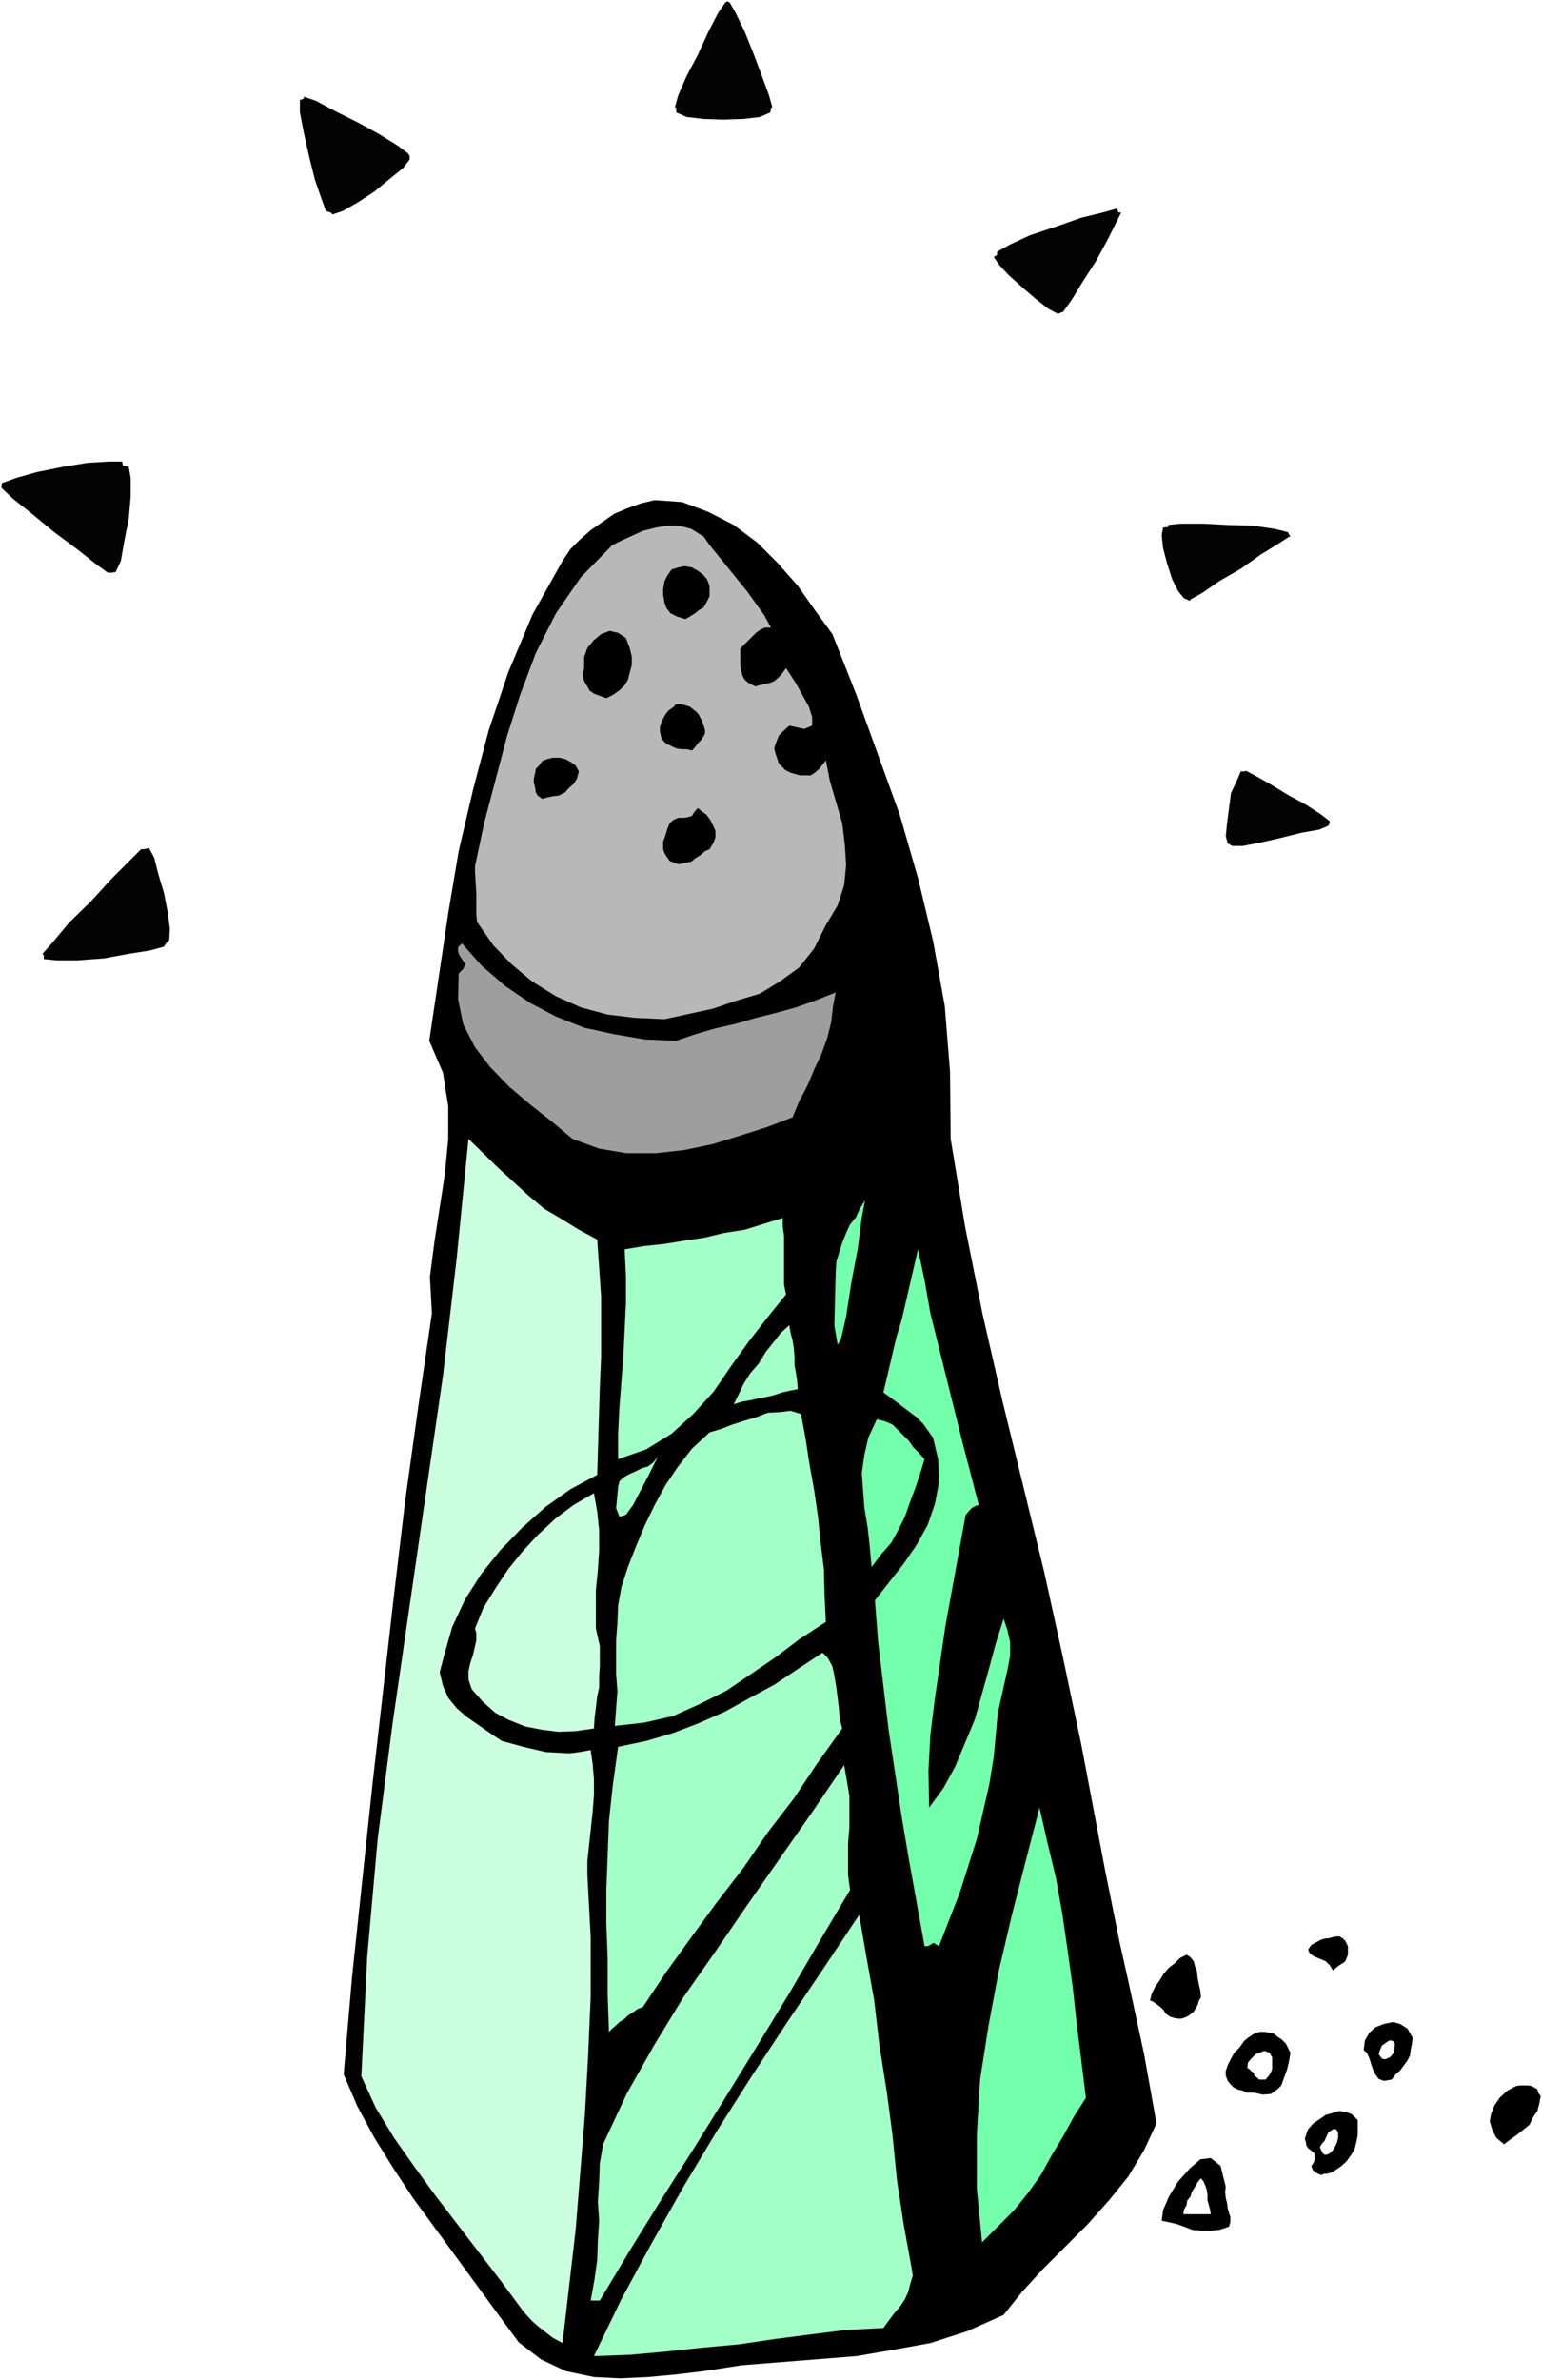 <?xml version="1.0" encoding="UTF-8" standalone="no"?>
<svg
   version="1.0"
   width="100.887mm"
   height="155.668mm"
   id="svg40"
   sodipodi:docname="Salt 14.wmf"
   xmlns:inkscape="http://www.inkscape.org/namespaces/inkscape"
   xmlns:sodipodi="http://sodipodi.sourceforge.net/DTD/sodipodi-0.dtd"
   xmlns="http://www.w3.org/2000/svg"
   xmlns:svg="http://www.w3.org/2000/svg">
  <rect width="100%" height="100%" fill="#333333" stroke="none"/>
  <sodipodi:namedview
     id="namedview40"
     pagecolor="#ffffff"
     bordercolor="#000000"
     borderopacity="0.25"
     inkscape:showpageshadow="2"
     inkscape:pageopacity="0.0"
     inkscape:pagecheckerboard="0"
     inkscape:deskcolor="#d1d1d1"
     inkscape:document-units="mm" />
  <defs
     id="defs1">
    <pattern
       id="WMFhbasepattern"
       patternUnits="userSpaceOnUse"
       width="6"
       height="6"
       x="0"
       y="0" />
  </defs>
  <path
     style="fill:#ffffff;fill-opacity:1;fill-rule:evenodd;stroke:none"
     d="M 0,588.353 H 381.304 V 0 H 0 Z"
     id="path1" />
  <path
     style="fill:#000000;fill-opacity:1;fill-rule:evenodd;stroke:none"
     d="m 205.839,156.743 5.816,14.705 5.493,15.19 5.332,14.705 4.524,15.674 3.716,15.513 2.908,16.159 1.293,16.159 0.162,16.644 3.555,21.653 4.362,21.815 4.847,21.168 10.34,42.337 4.686,21.33 4.524,21.492 5.816,30.702 3.716,18.421 2.1,9.372 3.878,17.937 3.07,17.129 -3.07,6.625 -3.878,6.464 -4.686,5.817 -5.332,5.979 -11.148,11.15 -5.17,5.656 -4.524,5.656 -9.048,4.04 -9.048,2.909 -8.886,1.616 -9.371,1.616 -28.436,2.262 -9.371,1.454 -6.786,0.808 -6.947,0.646 -6.947,0.323 -6.463,-0.323 -6.947,-1.454 -6.14,-2.909 -5.493,-4.201 -5.009,-6.787 -21.166,-28.925 -5.009,-7.595 -4.524,-7.272 -4.201,-7.756 -3.393,-7.918 2.1,-24.4 5.009,-47.185 5.332,-46.861 2.747,-23.108 3.231,-23.269 3.393,-23.269 -0.485,-9.049 1.131,-8.726 1.293,-8.403 1.293,-8.403 0.808,-8.564 v -8.08 l -1.293,-8.241 -3.393,-7.918 4.686,-31.51 2.585,-15.351 3.555,-15.19 3.878,-14.705 4.847,-14.382 5.978,-14.22 7.432,-13.25 1.939,-2.909 2.262,-2.262 2.747,-2.424 5.816,-4.04 3.07,-1.293 3.555,-1.293 3.393,-0.808 6.786,0.485 6.463,2.424 6.301,3.232 5.816,4.363 5.009,5.009 5.009,5.656 4.201,5.979 z"
     id="path2" />
  <path
     style="fill:#b8b8b8;fill-opacity:1;fill-rule:evenodd;stroke:none"
     d="m 190.652,155.127 h -1.454 l -1.131,0.485 -1.131,0.808 -3.878,3.878 v 1.454 2.585 l 0.485,2.585 0.646,1.131 0.969,0.808 1.616,0.808 1.131,-0.323 2.262,-0.485 1.293,-0.485 1.616,-1.454 1.293,-1.778 2.424,3.717 3.231,5.817 0.808,2.585 v 2.101 l -1.939,0.808 -3.716,-0.808 -1.777,1.616 -0.808,0.808 -0.808,2.101 -0.323,1.131 0.323,1.293 0.808,2.424 0.808,0.808 0.808,0.808 1.293,0.646 2.262,0.646 h 1.454 1.293 l 0.969,-0.646 1.131,-0.97 1.616,-2.101 0.969,5.009 3.07,10.503 0.646,5.332 0.323,5.009 -0.485,5.009 -1.616,5.009 -2.908,4.848 -2.908,5.817 -3.716,4.686 -4.686,3.393 -5.009,3.07 -5.978,1.778 -5.655,1.939 -11.956,2.585 -7.271,-0.323 -6.786,-0.808 -6.624,-1.778 -6.14,-2.747 -5.978,-3.717 -5.009,-4.201 -4.524,-4.686 -4.039,-5.817 -0.162,-1.939 v -5.009 l -0.323,-5.333 v -1.454 l 2.262,-10.665 5.655,-21.492 3.231,-10.18 3.878,-10.342 5.009,-9.857 6.14,-8.888 7.755,-7.918 2.262,-1.131 5.332,-2.424 3.231,-0.808 2.747,-0.485 h 2.908 l 3.07,0.808 3.07,1.939 1.616,2.262 9.048,11.15 4.201,5.817 z"
     id="path3" />
  <path
     style="fill:#000000;fill-opacity:1;fill-rule:evenodd;stroke:none"
     d="m 175.464,144.786 v 1.293 1.293 l -0.646,1.293 -0.808,1.454 -1.131,0.646 -0.969,0.808 -1.293,0.808 -1.131,0.646 -2.1,-0.646 -1.616,-0.808 -0.969,-1.293 -0.485,-1.293 -0.323,-1.939 v -1.454 l 0.323,-1.939 0.646,-1.293 1.131,-1.616 1.616,-0.485 1.616,-0.323 1.777,0.323 1.454,0.808 1.293,0.97 0.969,1.131 z"
     id="path4" />
  <path
     style="fill:#000000;fill-opacity:1;fill-rule:evenodd;stroke:none"
     d="m 155.753,160.298 0.485,2.101 v 1.939 l -0.485,1.778 -0.485,1.939 -0.808,1.293 -1.293,1.293 -1.616,1.131 -1.616,0.808 -1.777,-0.646 -1.293,-0.485 -1.131,-0.808 -0.485,-0.97 -0.808,-1.293 -0.323,-1.131 v -1.131 l 0.323,-0.97 v -2.747 l 0.808,-2.262 1.616,-1.939 1.777,-1.454 2.1,-0.808 2.1,0.485 1.939,1.293 z"
     id="path5" />
  <path
     style="fill:#000000;fill-opacity:1;fill-rule:evenodd;stroke:none"
     d="m 174.01,179.366 0.323,1.131 v 0.808 l -0.323,0.646 -0.485,0.808 -0.808,0.808 -0.485,0.646 -0.646,0.808 -0.485,0.485 -1.293,-0.323 h -1.131 l -1.293,-0.162 -0.808,-0.323 -0.969,-0.485 -0.808,-0.323 -0.808,-0.808 -0.485,-0.808 -0.323,-1.454 v -1.131 l 0.323,-0.97 0.485,-1.131 0.646,-1.131 0.646,-0.808 1.131,-0.808 0.808,-0.808 h 1.293 l 0.969,0.323 1.131,0.323 0.969,0.808 0.646,0.485 0.646,0.808 0.646,1.293 z"
     id="path6" />
  <path
     style="fill:#000000;fill-opacity:1;fill-rule:evenodd;stroke:none"
     d="m 143.15,190.678 -0.485,1.778 -0.808,1.293 -1.131,0.97 -0.969,1.131 -1.616,0.808 -1.454,0.162 -1.454,0.323 -1.131,0.323 -1.131,-0.808 -0.485,-0.808 -0.162,-1.131 -0.323,-1.293 v -0.97 l 0.323,-1.454 0.162,-0.97 0.808,-0.808 0.808,-1.131 1.293,-0.485 1.293,-0.323 h 1.616 l 1.454,0.323 1.454,0.808 1.131,0.808 z"
     id="path7" />
  <path
     style="fill:#000000;fill-opacity:1;fill-rule:evenodd;stroke:none"
     d="m 175.464,209.907 -1.131,0.485 -1.131,0.97 -1.293,0.808 -0.969,0.808 -1.616,0.323 -1.454,0.323 -0.969,-0.323 -1.293,-0.485 -0.808,-1.131 -0.485,-0.808 -0.323,-0.97 v -0.808 -1.131 l 0.323,-0.808 0.323,-0.97 0.323,-1.131 0.646,-1.616 0.969,-0.808 1.131,-0.485 h 1.293 l 1.131,-0.162 0.969,-0.323 0.485,-0.808 0.969,-1.131 0.969,0.808 1.131,0.808 0.969,1.293 0.808,1.616 0.485,1.131 v 1.616 l -0.485,1.293 z"
     id="path8" />
  <path
     style="fill:#9e9e9e;fill-opacity:1;fill-rule:evenodd;stroke:none"
     d="m 167.224,257.253 4.686,-1.616 5.009,-1.454 5.009,-1.131 5.009,-1.454 5.17,-1.293 4.686,-1.293 5.009,-1.778 4.847,-1.939 -0.646,3.393 -0.485,4.04 -0.969,3.878 -1.454,4.04 -1.777,3.717 -1.616,3.878 -2.1,4.04 -1.616,3.878 -6.301,2.424 -6.624,2.101 -6.786,2.101 -6.947,1.454 -7.109,0.808 h -7.271 l -6.786,-1.131 -6.624,-2.424 -5.009,-4.201 -5.332,-4.201 -5.332,-4.525 -4.686,-4.848 -3.716,-4.848 -2.908,-5.656 -1.293,-6.302 0.162,-6.302 1.131,-1.131 0.485,-1.131 -0.485,-0.808 -0.485,-0.646 -0.646,-1.131 -0.162,-0.808 v -0.808 l 0.969,-0.97 4.847,5.494 5.816,5.009 6.14,4.201 6.463,3.393 6.947,2.747 7.432,1.616 7.594,1.293 z"
     id="path9" />
  <path
     style="fill:#caffdf;fill-opacity:1;fill-rule:evenodd;stroke:none"
     d="m 147.674,306.377 0.485,6.948 0.485,7.11 v 7.433 7.595 l -0.323,7.433 -0.646,21.653 -6.624,3.555 -6.14,4.363 -5.816,5.171 -5.332,5.494 -4.686,5.817 -4.039,6.302 -3.231,6.948 -1.939,6.787 -1.131,4.363 0.808,3.393 1.293,2.909 2.1,2.585 2.424,2.101 5.816,4.04 2.908,1.939 5.332,1.454 5.493,1.293 5.816,0.323 2.585,-0.323 2.747,-0.485 0.485,3.393 0.323,3.717 v 4.04 l -0.323,4.201 -1.293,11.958 v 3.555 l 0.808,15.351 v 14.866 l -0.646,14.866 -0.808,14.543 -2.262,28.117 -1.616,13.897 -1.616,14.058 -2.424,-1.293 -3.716,-2.909 -1.293,-1.131 -2.1,-2.262 -5.493,-7.433 -16.48,-21.492 -5.17,-7.11 -5.009,-7.11 -4.524,-7.433 -3.555,-7.756 1.454,-29.571 2.585,-29.086 3.716,-28.763 12.441,-85.805 3.393,-29.086 2.908,-29.41 7.271,7.11 7.594,6.948 3.878,3.232 4.362,2.585 4.201,2.585 z"
     id="path10" />
  <path
     style="fill:#73ffab;fill-opacity:1;fill-rule:evenodd;stroke:none"
     d="m 206.647,314.618 0.162,-2.747 0.808,-2.585 0.646,-2.101 0.969,-2.424 0.969,-2.101 1.454,-1.778 0.969,-2.101 1.293,-2.101 -0.808,4.201 -0.969,7.595 -1.616,8.564 -1.293,8.403 -1.293,5.656 -0.808,1.293 -0.808,-4.848 z"
     id="path11" />
  <path
     style="fill:#a3ffc8;fill-opacity:1;fill-rule:evenodd;stroke:none"
     d="m 194.368,319.95 -4.686,5.817 -4.524,5.817 -4.524,6.302 -4.201,6.14 -5.009,5.494 -5.332,4.848 -6.301,3.878 -6.947,2.424 v -6.302 l 0.323,-6.464 0.485,-6.302 0.485,-6.302 0.323,-6.625 0.323,-6.625 v -6.625 l -0.323,-6.625 4.847,-0.808 4.686,-0.485 5.009,-0.808 5.332,-0.808 4.686,-1.131 5.17,-0.808 4.686,-1.454 4.686,-1.454 v 2.101 l 0.323,2.424 v 2.424 2.424 2.262 2.424 2.424 z"
     id="path12" />
  <path
     style="fill:#73ffab;fill-opacity:1;fill-rule:evenodd;stroke:none"
     d="m 238.8,374.407 -5.009,27.47 -2.585,17.775 -1.131,9.049 -0.485,8.888 0.162,9.211 3.555,-4.848 2.908,-5.333 2.424,-5.817 2.424,-5.817 3.555,-12.766 1.616,-5.979 1.939,-6.14 0.969,2.909 0.646,2.909 v 3.393 l -0.646,3.393 -2.424,10.827 -0.969,10.665 -1.131,6.948 -3.07,13.412 -2.1,6.625 -2.1,6.625 -5.17,13.25 -1.293,-0.808 -1.454,0.808 h -0.808 l -3.878,-21.492 -1.777,-10.503 -3.231,-21.492 -2.585,-21.653 -0.808,-10.342 7.109,-9.049 3.231,-4.686 2.747,-5.009 1.777,-5.171 0.969,-5.171 -0.162,-5.656 -1.293,-5.494 -1.293,-1.778 -1.131,-1.616 -1.616,-1.616 -6.624,-5.009 -1.616,-1.131 3.231,-13.735 1.293,-4.201 4.039,-17.452 1.616,7.595 1.454,8.241 7.917,31.833 4.039,15.513 -0.969,0.323 -0.808,0.485 z"
     id="path13" />
  <path
     style="fill:#a3ffc8;fill-opacity:1;fill-rule:evenodd;stroke:none"
     d="m 181.442,347.098 1.131,-2.262 1.293,-2.747 1.616,-2.585 2.1,-2.424 1.777,-2.909 1.939,-2.424 1.777,-2.262 2.1,-1.939 0.323,1.939 0.485,1.778 0.323,2.101 0.162,2.101 v 1.939 l 0.323,1.778 0.323,2.101 0.162,2.101 -1.777,0.323 -2.1,0.485 -1.939,0.646 -2.1,0.485 -1.777,0.323 -2.1,0.485 -1.939,0.323 z"
     id="path14" />
  <path
     style="fill:#a3ffc8;fill-opacity:1;fill-rule:evenodd;stroke:none"
     d="m 198.084,349.522 1.131,6.14 0.969,6.302 1.131,6.302 0.969,6.625 0.646,6.464 0.808,6.464 0.162,6.464 0.323,6.625 -6.463,4.201 -5.978,4.525 -6.14,4.201 -5.978,4.04 -6.786,3.393 -6.463,2.909 -7.109,1.616 -7.271,0.808 0.323,-4.363 0.323,-4.201 -0.323,-4.201 v -4.201 -4.201 l 0.323,-4.363 0.162,-4.201 0.808,-4.525 1.616,-5.009 2.1,-5.333 2.1,-5.009 2.424,-5.009 2.747,-5.009 3.07,-4.525 3.393,-4.363 4.362,-4.04 2.747,-0.808 2.908,-1.131 3.07,-0.97 2.747,-0.808 2.908,-1.131 3.07,-0.162 2.585,-0.323 z"
     id="path15" />
  <path
     style="fill:#73ffab;fill-opacity:1;fill-rule:evenodd;stroke:none"
     d="m 228.621,360.671 -1.131,3.717 -1.131,3.393 -1.293,3.393 -1.293,3.717 -1.616,3.232 -1.777,3.232 -2.424,2.747 -2.424,3.232 -0.485,-5.333 -0.485,-4.363 -0.808,-4.848 -0.323,-4.201 -0.323,-4.525 0.646,-4.525 0.969,-4.201 2.1,-4.525 1.939,0.485 1.939,0.808 1.131,1.131 1.616,1.616 1.293,1.293 1.131,1.616 1.293,1.293 z"
     id="path16" />
  <path
     style="fill:#a3ffc8;fill-opacity:1;fill-rule:evenodd;stroke:none"
     d="m 152.845,367.458 0.323,-1.293 0.969,-0.97 1.454,-0.808 1.454,-0.646 1.616,-0.808 1.616,-0.485 1.293,-0.97 1.131,-1.454 -0.808,1.616 -1.616,3.232 -1.777,3.393 -1.939,3.717 -1.777,2.424 -1.616,0.485 -0.808,-2.101 z"
     id="path17" />
  <path
     style="fill:#caffdf;fill-opacity:1;fill-rule:evenodd;stroke:none"
     d="m 148.321,406.886 v 2.424 2.585 l -0.162,2.424 v 2.747 l -0.485,2.262 -0.323,2.747 -0.323,2.585 -0.162,2.585 -4.524,0.646 -4.201,0.162 -4.039,-0.485 -4.201,-0.808 -4.039,-1.616 -3.393,-1.778 -3.07,-2.747 -2.747,-3.07 -0.808,-2.424 v -2.101 l 0.485,-2.101 0.646,-1.939 0.485,-2.101 0.323,-1.454 v -1.778 l -0.323,-1.131 2.1,-5.171 2.908,-4.686 3.231,-4.848 3.393,-4.201 3.878,-4.201 4.362,-4.04 4.524,-3.393 5.009,-2.909 0.808,4.525 0.485,4.686 v 5.009 l -0.323,4.848 -0.485,4.848 v 5.009 4.525 z"
     id="path18" />
  <path
     style="fill:#a3ffc8;fill-opacity:1;fill-rule:evenodd;stroke:none"
     d="m 208.263,427.247 -6.14,8.564 -5.816,8.726 -6.463,8.403 -5.978,8.726 -6.624,8.564 -6.14,8.403 -6.301,8.726 -5.816,8.726 -1.293,0.485 -1.131,0.808 -1.293,0.808 -0.808,0.808 -1.293,0.808 -0.808,0.808 -0.969,0.808 -0.808,0.808 -0.323,-9.372 v -8.888 l -0.323,-8.564 v -8.403 l 0.323,-8.403 0.323,-8.564 0.969,-8.888 1.293,-9.372 6.947,-1.454 6.624,-1.939 6.301,-2.424 6.624,-2.909 5.816,-3.232 6.301,-3.393 5.816,-3.878 6.14,-4.04 1.293,1.293 1.131,2.101 0.485,2.262 0.485,2.909 0.323,2.585 0.323,2.585 0.162,2.424 z"
     id="path19" />
  <path
     style="fill:#a3ffc8;fill-opacity:1;fill-rule:evenodd;stroke:none"
     d="m 148.321,568.639 h -1.293 -0.969 l 0.969,-5.332 0.646,-4.686 0.162,-4.848 0.323,-4.848 -0.323,-4.686 0.323,-4.848 0.162,-4.686 0.808,-4.686 5.816,-12.443 6.947,-12.281 7.109,-11.635 7.917,-11.311 7.755,-11.311 8.24,-11.796 7.917,-11.311 7.917,-11.635 0.646,3.717 0.646,3.878 v 3.717 4.201 l -0.323,3.717 v 4.04 3.878 l 0.485,3.717 -7.594,12.766 -7.432,12.766 -7.594,12.443 -7.755,12.604 -7.917,12.766 -7.917,12.443 -7.917,12.766 z"
     id="path20" />
  <path
     style="fill:#73ffab;fill-opacity:1;fill-rule:evenodd;stroke:none"
     d="m 268.528,518.546 -2.908,4.525 -2.747,5.009 -2.908,4.848 -2.585,4.686 -3.231,4.525 -3.393,4.201 -4.039,4.04 -3.878,3.878 -1.293,-13.25 v -13.25 l 0.808,-13.735 2.1,-13.412 2.585,-13.735 3.231,-13.735 3.393,-13.25 3.393,-13.089 1.939,8.564 2.1,8.726 1.616,9.049 1.293,8.888 1.293,9.372 0.969,8.888 1.131,9.049 z"
     id="path21" />
  <path
     style="fill:#a3ffc8;fill-opacity:1;fill-rule:evenodd;stroke:none"
     d="m 225.389,560.398 0.323,2.101 -0.646,2.101 -0.485,1.939 -0.808,1.778 -1.293,1.939 -1.293,1.454 -1.454,1.939 -1.293,1.778 -9.209,0.485 -9.048,1.131 -8.725,1.131 -8.725,1.293 -8.886,0.808 -9.048,0.97 -9.048,0.808 -8.886,0.323 6.786,-14.058 7.432,-13.735 7.917,-14.058 8.24,-13.735 8.725,-13.735 8.725,-13.25 9.048,-13.412 8.725,-13.089 1.777,10.342 1.939,10.827 1.293,11.15 1.777,11.15 1.454,10.988 1.131,11.311 1.616,10.665 z"
     id="path22" />
  <path
     style="fill:#000000;fill-opacity:1;fill-rule:evenodd;stroke:none"
     d="m 333.318,481.057 v 0.97 1.131 l -0.323,0.808 -0.323,0.808 -0.646,0.485 -0.808,0.485 -0.808,0.646 -0.808,0.646 -0.808,-1.293 -0.969,-0.97 -1.939,-0.808 -1.131,-0.485 -0.969,-0.808 -0.323,-0.808 0.808,-1.131 2.424,-1.293 1.131,-0.323 h 0.646 l 1.131,-0.323 0.969,-0.162 h 0.646 l 0.808,0.485 0.646,0.646 z"
     id="path23" />
  <path
     style="fill:#000000;fill-opacity:1;fill-rule:evenodd;stroke:none"
     d="m 296.965,493.661 -0.485,0.808 -0.323,1.131 -0.485,0.808 -0.485,0.808 -0.969,0.808 -0.808,0.485 -0.808,0.323 -0.808,0.162 -1.293,-0.162 -1.131,-0.323 -1.131,-0.808 -0.485,-0.808 -0.808,-0.808 -0.646,-0.485 -1.131,-0.808 -0.808,-0.323 0.485,-1.778 0.808,-1.616 1.131,-1.616 0.969,-1.616 1.293,-1.454 1.454,-1.131 1.293,-1.293 1.616,-0.808 0.808,0.485 0.969,1.131 0.323,1.293 0.485,1.293 0.162,1.616 0.323,1.616 0.323,1.454 z"
     id="path24" />
  <path
     style="fill:#000000;fill-opacity:1;fill-rule:evenodd;stroke:none"
     d="m 349.313,503.68 -0.162,1.454 -0.323,1.616 -0.162,1.293 -0.646,1.293 -0.969,1.293 -0.808,1.131 -1.131,0.97 -0.969,1.293 -1.939,0.323 -1.293,-0.485 -0.808,-1.131 -0.485,-0.97 -0.485,-1.293 -0.485,-1.616 -0.646,-1.454 -0.808,-0.646 0.323,-2.424 1.131,-1.939 1.454,-1.293 2.1,-0.808 2.262,-0.485 1.777,0.485 1.777,1.131 z"
     id="path25" />
  <path
     style="fill:#000000;fill-opacity:1;fill-rule:evenodd;stroke:none"
     d="m 319.1,507.396 -0.323,1.939 -0.485,2.101 -0.646,1.778 -0.808,2.262 -0.969,0.97 -1.616,1.131 -1.939,0.162 -2.262,-0.485 h -1.616 l -1.131,-0.485 -1.293,-0.323 -0.969,-0.485 -0.808,-0.808 -0.646,-0.808 -0.485,-1.293 v -1.131 l 0.485,-1.454 0.808,-1.616 0.808,-1.454 1.293,-1.293 1.131,-1.616 0.969,-0.808 1.454,-0.97 1.454,-0.485 h 1.131 l 1.131,0.162 1.293,0.323 0.969,0.808 0.808,0.485 1.131,1.131 0.485,0.97 z"
     id="path26" />
  <path
     style="fill:#ffffff;fill-opacity:1;fill-rule:evenodd;stroke:none"
     d="m 344.628,507.396 -0.485,0.646 -0.485,0.485 -1.131,0.485 -0.808,-0.162 -0.808,-1.131 0.323,-0.97 0.485,-1.131 1.131,-0.808 0.808,-0.485 0.808,0.162 0.485,0.808 z"
     id="path27" />
  <path
     style="fill:#ffffff;fill-opacity:1;fill-rule:evenodd;stroke:none"
     d="m 314.576,510.466 v 0.97 l -0.323,0.808 -0.485,0.808 -0.808,0.97 h -1.131 -0.485 l -0.485,-0.485 -0.646,-0.485 -0.162,-0.646 -0.646,-0.485 -0.485,-0.485 -0.485,-0.323 0.162,-1.293 0.808,-0.97 1.131,-1.131 1.293,-0.485 0.808,-0.323 1.293,0.485 0.646,1.131 z"
     id="path28" />
  <path
     style="fill:#000000;fill-opacity:1;fill-rule:evenodd;stroke:none"
     d="m 380.981,518.061 -0.323,1.778 -0.485,1.939 -1.131,1.616 -0.808,1.778 -1.616,1.293 -1.616,1.293 -1.616,1.131 -1.454,1.131 -1.939,-1.616 -0.969,-1.939 -0.646,-2.101 0.323,-1.778 0.808,-2.101 1.293,-1.939 1.939,-1.778 2.1,-1.131 0.969,-0.162 h 1.131 0.969 l 0.808,0.162 0.646,0.323 0.808,0.485 0.162,0.808 z"
     id="path29" />
  <path
     style="fill:#000000;fill-opacity:1;fill-rule:evenodd;stroke:none"
     d="m 335.741,524.04 v 1.616 2.101 l -0.323,1.616 -0.485,1.939 -0.808,1.293 -1.131,1.616 -1.454,1.293 -1.939,1.293 -0.808,0.323 -0.646,0.162 h -0.646 l -0.808,0.323 -0.808,-0.323 -0.808,-0.485 -0.485,-0.485 -0.323,-0.97 0.485,-0.646 0.323,-0.808 v -0.808 -0.808 l -0.969,-0.808 -0.646,-0.485 -0.485,-0.808 v -0.485 l -0.323,-1.131 0.323,-0.808 0.162,-0.646 0.323,-0.808 1.293,-1.454 1.454,-0.97 1.616,-1.131 1.777,-0.485 1.616,-0.485 1.777,0.323 1.293,0.485 z"
     id="path30" />
  <path
     style="fill:#ffffff;fill-opacity:1;fill-rule:evenodd;stroke:none"
     d="m 328.794,532.281 -0.808,0.323 h -0.485 l -0.485,-0.485 -0.323,-0.646 -0.323,-0.808 0.323,-0.485 0.323,-0.485 0.485,-0.485 0.969,-2.101 1.131,-0.808 h 0.808 l 0.485,0.808 v 1.293 l -0.323,1.293 -0.808,1.616 z"
     id="path31" />
  <path
     style="fill:#000000;fill-opacity:1;fill-rule:evenodd;stroke:none"
     d="m 303.104,540.522 -0.162,1.293 0.162,1.454 0.323,1.293 0.162,1.293 0.323,1.131 0.323,0.97 v 1.293 l -0.323,1.131 -2.424,0.808 -2.1,0.162 h -2.424 l -2.1,-0.162 -2.1,-0.808 -1.777,-0.646 -2.1,-0.485 -1.616,-0.323 0.323,-2.585 1.454,-3.393 2.262,-3.717 2.908,-3.232 2.585,-2.262 2.585,-0.323 2.424,1.939 z"
     id="path32" />
  <path
     style="fill:#ffffff;fill-opacity:1;fill-rule:evenodd;stroke:none"
     d="m 299.388,547.309 h -0.485 -0.808 -1.131 -0.808 -0.969 -0.969 -0.808 -0.808 l 0.162,-1.131 0.646,-1.131 0.162,-1.131 0.808,-0.97 0.323,-1.131 0.808,-1.293 0.646,-1.131 0.808,-0.97 0.646,0.808 0.485,1.131 0.323,0.97 0.162,1.131 v 1.293 l 0.323,1.293 0.323,1.131 z"
     id="path33" />
  <path
     style="fill:#030303;fill-opacity:1;fill-rule:evenodd;stroke:none"
     d="m 35.707,209.907 1.131,-0.323 1.293,2.424 0.969,3.878 1.454,4.848 0.969,5.009 0.485,3.878 -0.162,2.747 -0.808,0.808 -0.485,0.808 -3.555,0.97 -5.17,0.808 -6.14,1.131 -6.624,0.485 h -5.009 l -3.231,-0.323 v -0.97 l -0.323,-0.323 2.585,-2.909 4.039,-4.848 5.332,-5.171 5.009,-5.494 4.524,-4.525 2.908,-2.909 z"
     id="path34" />
  <path
     style="fill:#030303;fill-opacity:1;fill-rule:evenodd;stroke:none"
     d="m 27.467,141.554 1.131,-0.162 1.293,-2.747 0.808,-4.686 1.131,-5.656 0.485,-5.494 v -4.686 l -0.485,-2.747 -1.454,-0.323 -0.162,-0.97 h -3.231 l -5.332,0.323 -5.978,0.97 -6.463,1.293 -5.17,1.454 -3.555,1.293 -0.162,0.97 0.162,0.323 2.747,2.585 4.686,3.717 5.493,4.525 5.655,4.201 4.686,3.717 2.908,2.101 z"
     id="path35" />
  <path
     style="fill:#030303;fill-opacity:1;fill-rule:evenodd;stroke:none"
     d="m 81.754,52.517 0.485,0.485 2.424,-0.808 3.716,-2.101 4.201,-2.747 3.716,-3.07 3.393,-2.747 1.616,-2.101 v -0.808 l -0.323,-0.646 -2.585,-1.939 -4.686,-2.909 -5.332,-2.909 -5.816,-2.909 -4.524,-2.424 -2.908,-0.97 v 0.485 l -0.969,0.323 v 3.07 l 0.969,5.009 1.293,5.817 1.454,5.817 1.777,5.171 0.969,2.585 z"
     id="path36" />
  <path
     style="fill:#030303;fill-opacity:1;fill-rule:evenodd;stroke:none"
     d="m 167.224,26.663 v 1.131 l 2.585,1.131 4.201,0.485 4.847,0.162 5.009,-0.162 4.039,-0.485 2.585,-1.131 0.162,-1.131 0.323,-0.162 -0.808,-2.909 -1.777,-4.848 -1.939,-5.171 -2.262,-5.656 -2.262,-4.686 -1.454,-2.585 -0.646,-0.323 -0.485,0.323 -1.777,2.585 -2.424,4.686 -2.585,5.656 -2.747,5.171 -2.1,4.848 -0.808,2.909 z"
     id="path37" />
  <path
     style="fill:#030303;fill-opacity:1;fill-rule:evenodd;stroke:none"
     d="m 246.555,63.021 -0.808,0.485 1.293,1.939 2.424,2.585 3.231,2.909 3.393,2.909 3.07,2.424 2.424,1.293 0.808,-0.323 0.485,-0.162 2.1,-2.909 2.747,-4.525 3.231,-5.009 2.908,-5.333 2.1,-4.201 1.293,-2.585 h -0.646 l -0.485,-0.97 -3.393,0.97 -5.332,1.293 -5.978,2.101 -6.786,2.262 -4.847,2.262 -3.231,1.778 z"
     id="path38" />
  <path
     style="fill:#030303;fill-opacity:1;fill-rule:evenodd;stroke:none"
     d="m 288.886,130.242 -1.293,0.162 -0.323,1.939 0.323,3.07 0.969,3.717 1.293,4.04 1.454,2.909 1.454,1.778 1.454,0.646 0.162,-0.323 2.908,-1.616 4.201,-2.909 5.332,-3.07 5.009,-3.555 4.201,-2.585 2.747,-1.778 h 0.323 l -0.646,-1.131 -3.231,-0.808 -5.493,-0.808 -6.14,-0.162 -6.301,-0.323 h -5.332 l -3.07,0.323 z"
     id="path39" />
  <path
     style="fill:#030303;fill-opacity:1;fill-rule:evenodd;stroke:none"
     d="m 307.79,190.678 h -0.969 l -0.969,2.262 -1.454,3.07 -0.485,3.717 -0.485,3.717 -0.323,3.232 0.485,1.778 1.131,0.646 h 2.585 l 4.201,-0.808 5.009,-1.131 5.17,-1.293 4.524,-0.808 2.262,-0.97 0.323,-0.646 v -0.485 l -2.1,-1.616 -3.716,-2.424 -4.201,-2.262 -4.524,-2.747 -3.716,-2.101 -2.424,-1.293 z"
     id="path40" />
</svg>
